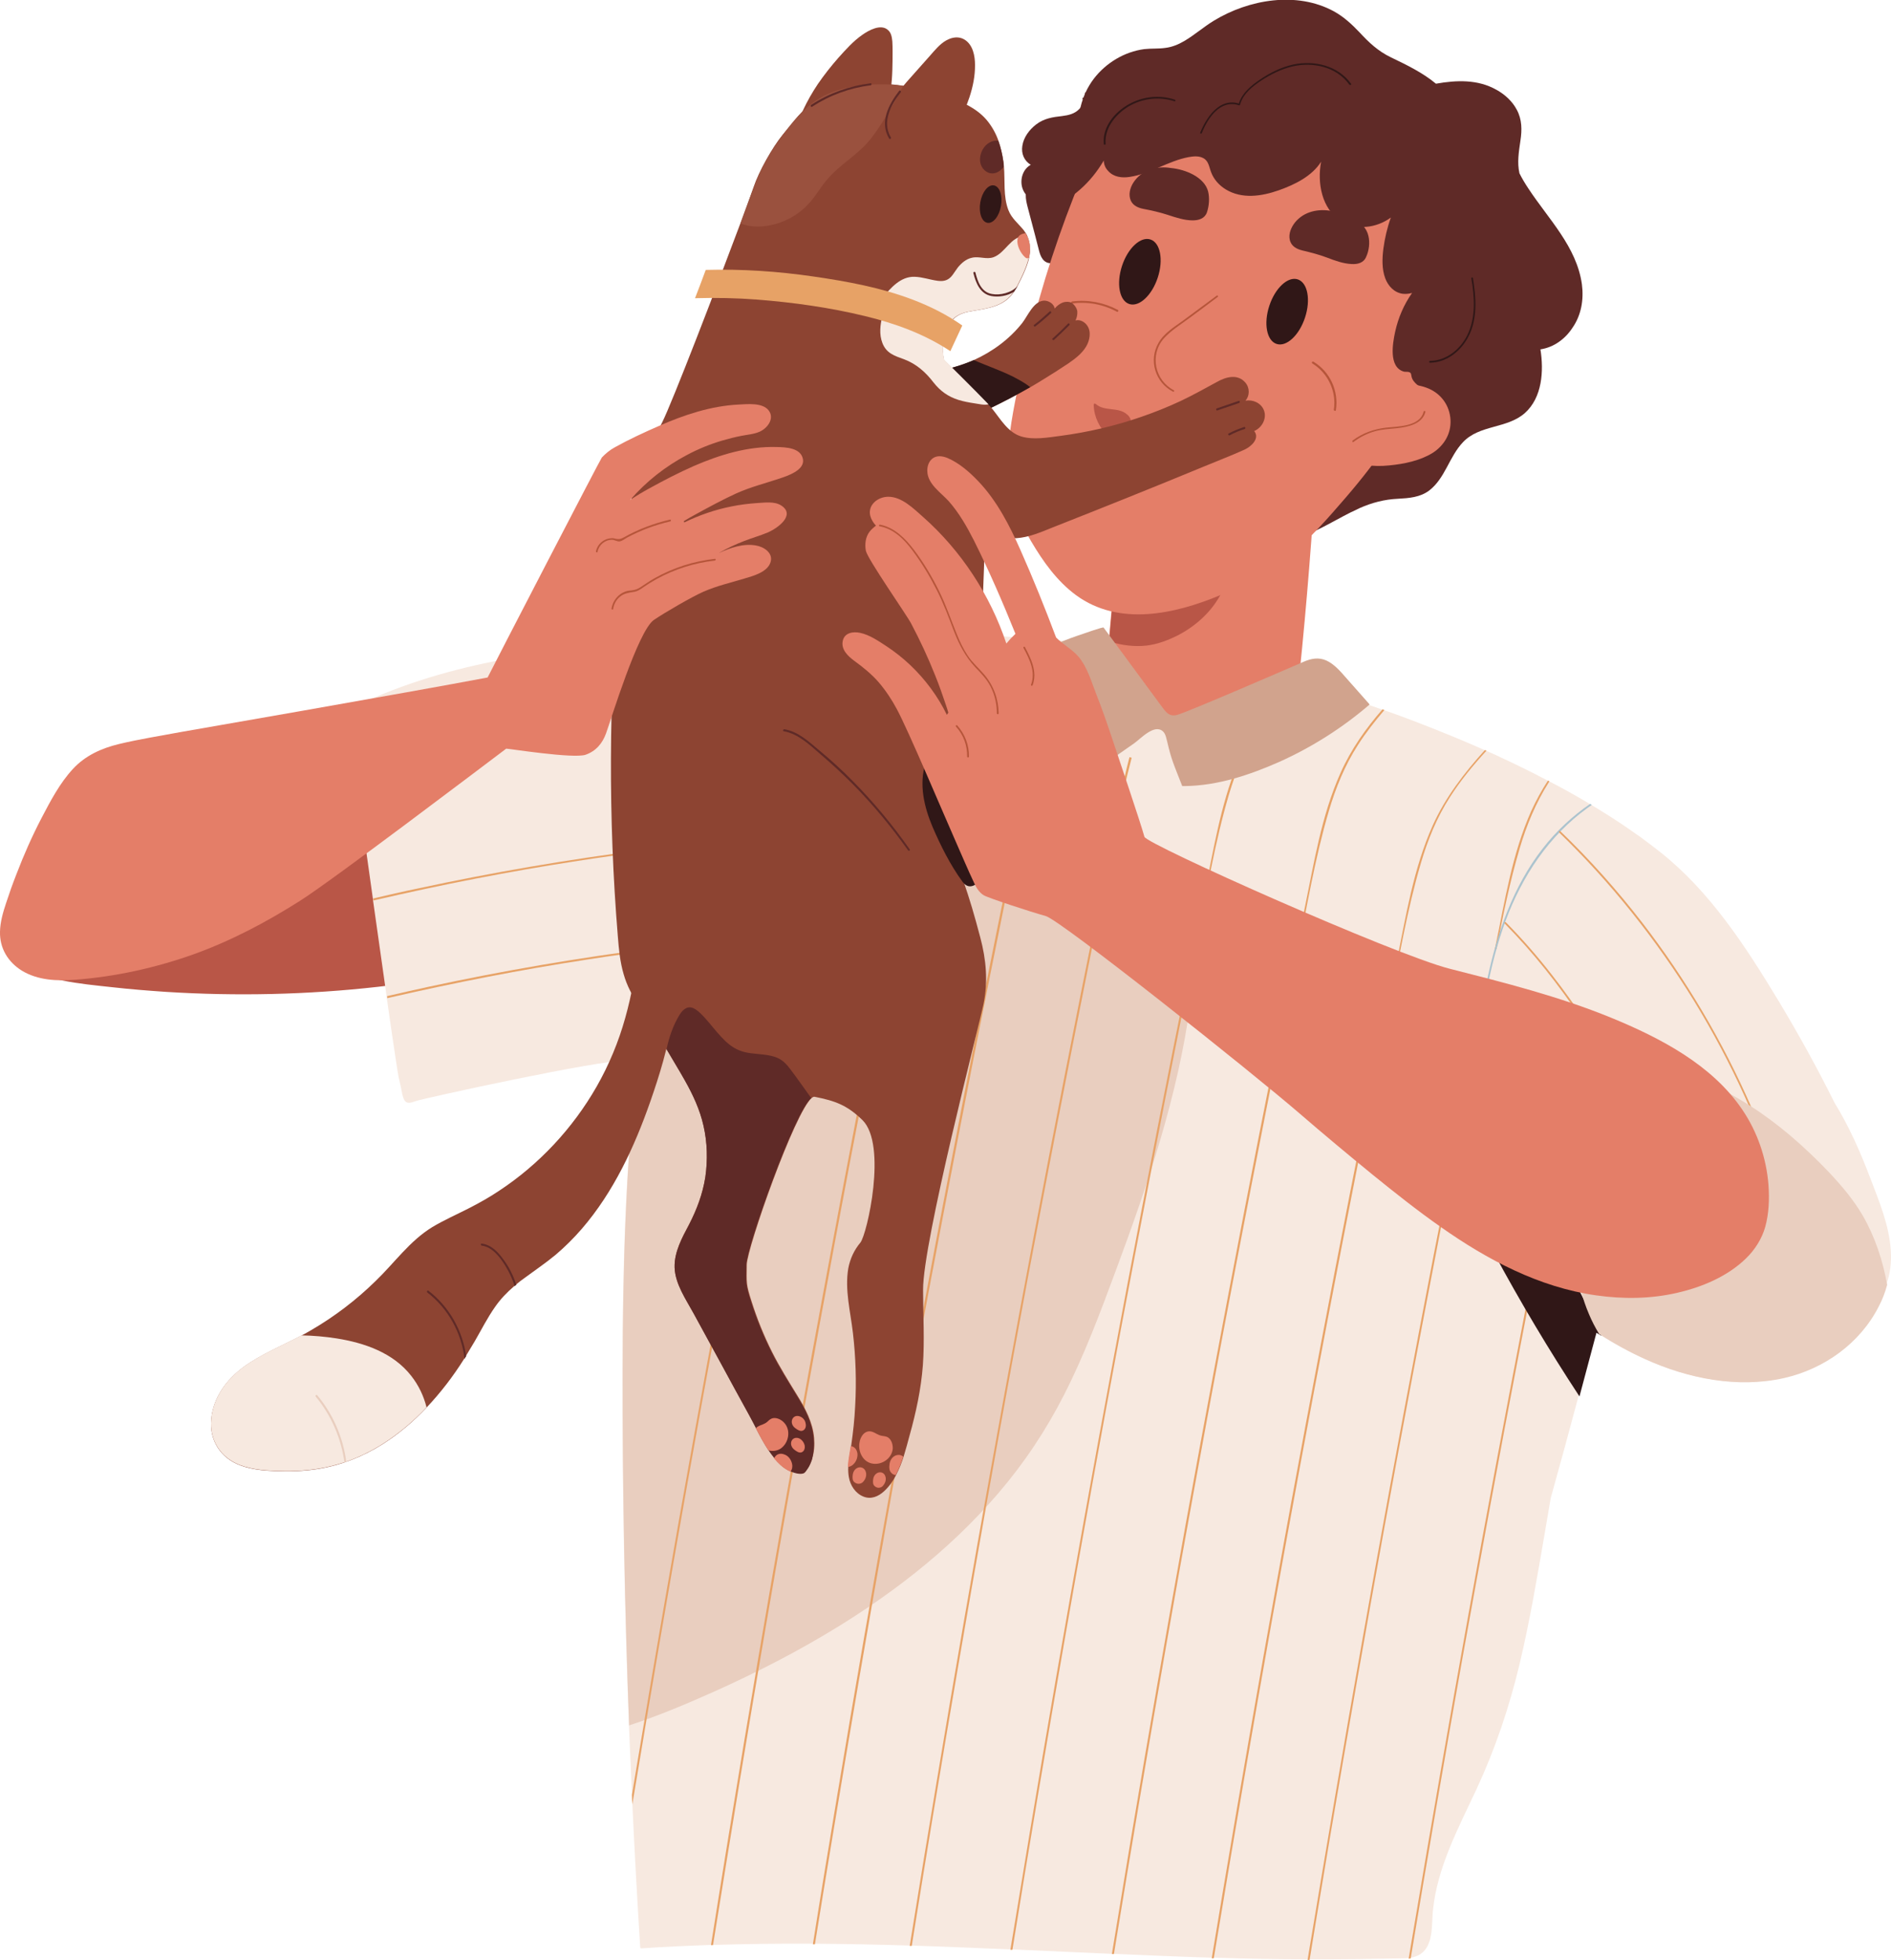 <?xml version="1.0" encoding="UTF-8"?> <!-- Generator: Adobe Illustrator 25.3.1, SVG Export Plug-In . SVG Version: 6.00 Build 0) --> <svg xmlns="http://www.w3.org/2000/svg" xmlns:xlink="http://www.w3.org/1999/xlink" version="1.1" x="0px" y="0px" viewBox="0 0 935.4 969.4" style="enable-background:new 0 0 935.4 969.4;" xml:space="preserve"> <style type="text/css"> .st0{fill:#B95647;} .st1{fill:#F7E9E0;} .st2{fill:#E9CEBF;} .st3{fill:#E7A266;} .st4{fill:#E47E68;} .st5{fill:#ABC3CE;} .st6{fill:#5F2A27;} .st7{fill:#301717;} .st8{fill:#D1A38D;} .st9{fill:#B6553A;} .st10{fill:#8D4432;} .st11{fill:#9A513E;} </style> <g id="Layer_1"> </g> <g id="_1"> <g> <path class="st0" d="M245.7,412.2c-0.9-5.6-2.1-11.1-3.4-16.6c-0.8-3.4-1.5-7.7-4.3-10.1c-3.6-3.1-9-0.7-13,0.4 c-5.8,1.5-11.6,3.1-17.4,4.6c-45.5,12.1-91.1,24.3-136.5,36.9c-6.1,1.7-12.4,3.2-18.4,5.2c-2.4,0.8-4.8,1.8-6.9,3.3 c-2.2,1.6-4.2,3.5-6.3,5.2c-9.1,7.4-20,12.3-31,16.1c-0.1-0.4-0.2-0.9-0.3-1.3c-0.1-0.5-0.9-0.4-0.8,0.2c0.1,0.5,0.2,1,0.3,1.4 c-0.1,0-0.2,0.1-0.3,0.1c-0.5,0.2-0.4,1,0.2,0.8c0.1,0,0.2-0.1,0.3-0.1c1.1,5.7,2.7,11.5,5.9,16.4c3.9,5.9,10,8.8,16.8,10.2 c8.2,1.7,16.7,2.5,25,3.4c8.9,1,17.7,1.7,26.6,2.3c34.9,2.2,70,1.4,104.7-2.5c19.7-2.2,39.4-5.4,58.8-9.6c0.2,0,0.3-0.2,0.3-0.4 C249.4,456.4,249.3,434,245.7,412.2z"></path> <path class="st1" d="M935.3,618.5c-0.8-12.5-5.8-24.4-10.2-35.9c-4.9-12.9-10.4-25.4-17.6-37.1c-8.6-17.3-18-34.3-28-50.9 c-16.1-26.6-33.6-53.6-58.2-73.1c-3.4-2.7-6.9-5.3-10.4-7.9c-0.2-0.2-0.5-0.4-0.8-0.5c-5.7-4.1-11.7-8.1-17.9-11.9 c-0.2-0.2-0.5-0.3-0.8-0.5c-1.4-0.9-2.8-1.7-4.3-2.6c-0.3-0.2-0.5-0.3-0.8-0.5c-6.5-3.9-13.3-7.7-20.1-11.2 c-0.3-0.2-0.6-0.3-0.8-0.4c-7.6-4-15.3-7.8-23.1-11.4c-0.3-0.1-0.5-0.2-0.8-0.4c-2.2-1-4.3-2-6.5-2.9c-0.3-0.1-0.6-0.3-0.9-0.4 c-11.9-5.3-23.9-10.1-35.6-14.6c-0.3-0.1-0.5-0.2-0.8-0.3c-4.5-1.7-8.9-3.3-13.2-4.8c-0.3-0.1-0.6-0.2-1-0.3 c-3.6-1.3-7.3-2.6-10.8-3.8c-0.3-0.1-0.6-0.2-0.8-0.3c-7.9-2.7-15.5-5.1-22.8-7.4c-0.3-0.1-0.6-0.2-0.8-0.3 c-2.7-0.8-5.4-1.6-8-2.4c-0.3-0.1-0.7-0.2-1-0.3c-25.6-7.6-45.7-12.3-54.8-14.2c-0.4-0.1-0.7-0.2-1-0.2c-2.8-0.6-4.3-0.8-4.2-0.8 c-6.1-0.6-18.5-1.6-34.5-2.9c-0.4,0-0.8-0.1-1.2-0.1c-17.7-1.4-39.6-2.9-61.7-4.4c-0.4,0-0.7-0.1-1.1-0.1c-14.9-1-30-2-44-2.8 c-0.4,0-0.8,0-1.1-0.1c-28.7-1.7-52.7-2.7-62.1-2.3c-25.6,1.1-94.7,12.5-120,16.9c-24.9,4.3-49.6,11.1-72.7,21.5 c-2.9,1.3-5.7,2.7-8.6,4.1c-0.1,0.1-0.2,0.2-0.2,0.4c1.6,15.6,6.9,54.8,12.3,92.8c0.1,0.3,0.1,0.7,0.1,1 c2.4,16.8,4.7,33.3,6.7,47.3c0,0.3,0.1,0.7,0.1,1c3.1,21.8,5.5,37.5,5.8,38.9c0.4,1.9,0.9,3.9,1.3,5.8c0.4,1.8,0.6,4,1.5,5.7 c1.3,2.5,3.7,1.4,5.8,0.7c4.1-1.4,90.7-20.4,104.6-20.1c1.7,0,3.4,0.1,5,0.1c-0.1,0.9-0.2,1.9-0.3,2.8c-5.7,49.8-7,100-7.1,150.1 c-0.1,58.5,1,117.1,3.2,175.6c0.1,2.4,0.2,4.8,0.3,7.1c0.4,9.1,0.8,18.3,1.2,27.4c0.1,1.6,0.1,3.2,0.2,4.8 c1.1,23.6,2.4,47.2,3.9,70.9c0,0.2,0.2,0.4,0.4,0.4c11.5-0.8,23-1.3,34.5-1.7c0.3,0,0.7,0,1,0c16.4-0.5,32.8-0.7,49.2-0.6 c0.3,0,0.7,0,1,0c15.7,0.1,31.3,0.4,47,0.9c0.3,0,0.7,0,1,0c2.9,0.1,5.8,0.2,8.6,0.3c13.4,0.5,26.8,1,40.2,1.6c0.3,0,0.7,0,1,0 c16.4,0.7,32.7,1.5,49.1,2.2c0.3,0,0.7,0,1,0c16.1,0.7,32.3,1.4,48.4,1.9c0.3,0,0.7,0,1,0c0.3,0,0.6,0,0.9,0 c15.2,0.5,30.4,0.8,45.7,0.8c0.3,0,0.7,0,1,0c8,0,16.1,0,24.1-0.1c5.9-0.1,11.8-0.2,17.7-0.3c2.2-0.1,4.7,0,7-0.2 c0.3,0,0.7-0.1,1-0.1c1.9-0.3,3.6-0.9,5.2-1.9c6.5-4.5,5.4-14.5,6.1-21.4c2.1-21.5,12.6-40.9,21.6-60.2 c9.2-19.8,16.1-40.3,21.2-61.5c5.2-21.8,8.9-44,12.7-66.1l2.8-16.4c4.7-16.8,9.3-33.7,13.8-50.6c2.8-10.5,5.6-21,8.4-31.5 c0.5,0.3,0.9,0.6,1.3,0.8c0.4,0.2,0.8,0.5,1.2,0.7c7,4.4,14.2,8.4,21.7,11.8c21.2,9.6,45.6,14.5,68.7,9.3 c19.7-4.5,37.4-17.1,46.7-35.3c1.8-3.4,3.2-7,4.2-10.8C935,630.1,935.7,624.3,935.3,618.5z M915.7,562.3c1.1,2.2,2.1,4.5,3.1,6.8 C917.8,566.8,916.7,564.5,915.7,562.3z"></path> <path class="st2" d="M600.5,488.2c-3.5-1.7-6.9-3.7-10.1-5.8c0.4-6,0.2-12-1.1-17.9c-0.1-0.6-1.1-0.4-1,0.3 c1.2,5.6,1.4,11.3,1.1,17c-13.7-9.1-25.2-21.2-37.1-32.4c-15.1-14.2-31.7-26.9-49.5-37.7c-9.1-5.5-18.4-10.5-28-15 c-8.7-4.1-18.8-9.7-28.7-8.4c-10.1,1.4-18.4,9.3-26.3,15.2c-9.1,6.9-18.3,13.7-27.3,20.7c-8.3,6.4-16.5,13.2-23.2,21.3 c-6.7,8-11.5,17.3-16.3,26.5c-10,19.2-22.1,36.8-36,53.4c-0.6,0.8-1.3,1.5-1.9,2.3c-5.7,49.8-7,100-7.1,150.1 c-0.1,58.5,1,117.1,3.2,175.6c14.5-4.7,28.6-10.7,42.5-16.9c17.5-7.9,34.7-16.5,51.3-26.2c33-19.2,63.9-42.6,88.8-71.7 c12.8-14.9,23.7-31.3,32.6-48.8c10.1-19.8,17.9-40.7,25.6-61.5c15.9-42.8,30.7-86.5,36.8-131.9c0.6-4.2,1.1-8.4,1.4-12.7 c3.1,2,6.3,3.9,9.7,5.5C600.5,489.3,601.1,488.5,600.5,488.2z"></path> <g> <path class="st3" d="M684.8,351.2c-4.7,5.5-9.2,11.2-13.1,17.3c-6.5,10.1-11,21.2-14.4,32.7c-6.9,23.4-10.9,47.8-15.7,71.7 c-10.3,50.6-20.3,101.2-30,151.9c-9.7,50.5-19,101-28.1,151.6c-9,50.6-17.8,101.2-26.2,151.9c-2.1,12.7-4.2,25.4-6.3,38.2 c-0.3,0-0.7,0-1,0c3.2-19.4,6.4-38.7,9.6-58.1c8.6-51.1,17.5-102.2,26.7-153.3c9.2-51,18.8-102,28.6-153 c9.8-50.9,20-101.8,30.4-152.6c4.7-22.6,8.3-46,17.8-67.2c5.2-11.7,12.5-22,20.8-31.5C684.2,351,684.5,351.1,684.8,351.2z"></path> <path class="st3" d="M735.3,371.3c-6.6,7.2-12.8,14.7-18.1,23c-6.5,10.1-11,21.2-14.4,32.8c-6.9,23.4-10.9,47.8-15.7,71.7 c-10.3,50.6-20.3,101.2-30,152c-9.7,50.5-19,101-28.1,151.6c-9,50.6-17.8,101.2-26.2,151.9c-0.8,4.8-1.6,9.5-2.4,14.3 c-0.3,0-0.7,0-1,0c1.9-11.4,3.8-22.8,5.7-34.2c8.6-51.2,17.5-102.3,26.7-153.3c9.2-51,18.8-102,28.6-153 c9.8-50.9,20-101.8,30.5-152.6c4.6-22.6,8.3-46,17.8-67.2c6.3-14,15.6-26,25.8-37.3C734.7,371.1,735,371.2,735.3,371.3z"></path> <path class="st3" d="M740.3,469.3c3.2-16.7,6.6-33.4,11.4-49.6c3.4-11.5,8-22.6,14.4-32.7c0.1-0.2,0.2-0.4,0.4-0.5 c-0.3-0.2-0.6-0.3-0.8-0.4c-3.1,4.7-5.8,9.7-8.2,14.9c-9.5,21.2-13.1,44.6-17.8,67.2c-0.1,0.6-0.3,1.3-0.4,1.9 C739.6,469.7,740,469.5,740.3,469.3z"></path> <path class="st3" d="M732.1,505.3c-7.8,38.4-15.4,76.9-22.9,115.4c-9.8,50.9-19.4,101.9-28.6,153c-9.2,51-18.1,102.2-26.7,153.3 c-2.4,14.1-4.7,28.3-7.1,42.4c0.3,0,0.7,0,1,0c1.2-7.5,2.5-15,3.7-22.5c8.4-50.7,17.2-101.3,26.2-151.9 c9-50.6,18.4-101.1,28.1-151.6c8.7-45.7,17.8-91.4,27-137.1C732.7,506,732.4,505.6,732.1,505.3z"></path> <path class="st3" d="M776.3,537.6c-7.3,36.3-14.5,72.6-21.5,108.9c-9.8,50.9-19.4,101.9-28.6,153c-9.2,51-18.1,102.1-26.7,153.3 c-0.9,5.3-1.8,10.7-2.7,16c0.3,0,0.7-0.1,1-0.1c8.2-49.3,16.7-98.6,25.5-147.9c9.1-50.6,18.4-101.1,28.1-151.6 c8.4-43.8,17-87.6,25.9-131.3C776.9,537.8,776.6,537.7,776.3,537.6z"></path> <path class="st3" d="M482,314c-0.2,0.4-0.5,0.8-0.7,1.1c-6.5,10.2-11.1,21.5-14.6,33.1c-7,23.7-10.9,48.4-15.9,72.6 c-10.4,51.2-20.5,102.4-30.3,153.7c-9.7,51.1-19.1,102.2-28.3,153.4c-9.1,51.2-17.9,102.4-26.4,153.7 c-4.4,26.8-8.8,53.6-13.1,80.5c-0.3,0-0.7,0-1,0c5.3-33.6,10.8-67.2,16.4-100.7c8.7-51.8,17.6-103.5,26.9-155.1 c9.3-51.6,18.9-103.2,28.8-154.8c9.9-51.5,20.1-103,30.7-154.4c4.7-22.8,8.3-46.6,17.9-68c2.4-5.4,5.2-10.4,8.4-15.3 C481.3,313.9,481.6,313.9,482,314z"></path> <path class="st3" d="M535,328.9c0,0,0-0.1,0-0.1c-6.5,8.2-12.2,16.9-16.5,26.6c-9.6,21.4-13.2,45.2-17.9,68 c-10.5,51.4-20.8,102.9-30.7,154.4c-9.9,51.5-19.5,103.1-28.8,154.8c-9.3,51.7-18.3,103.4-26.9,155.1c-4.1,24.6-8.2,49.3-12.1,74 c0.3,0,0.7,0,1,0c2.9-17.9,5.8-35.9,8.8-53.8c8.5-51.3,17.3-102.5,26.4-153.7c9.1-51.2,18.5-102.3,28.3-153.4 c9.8-51.3,19.9-102.6,30.3-153.7c4.9-24.2,8.9-48.9,15.8-72.6c3.4-11.6,8-22.9,14.6-33.1c2.5-4,5.3-7.8,8.2-11.5 C535.2,329.4,535.1,329.1,535,328.9z"></path> <path class="st3" d="M558.7,374.5c-3.6,13.7-6,27.7-8.8,41.4c-10.5,51.4-20.8,102.9-30.7,154.4c-9.9,51.5-19.5,103.1-28.8,154.8 c-9.3,51.6-18.3,103.3-26.9,155.1c-4.6,27.4-9.1,54.8-13.5,82.3c0.3,0,0.7,0,1,0c3.3-20.7,6.7-41.4,10.1-62.1 c8.5-51.3,17.3-102.5,26.4-153.7c9.1-51.2,18.5-102.3,28.3-153.4c9.8-51.3,19.9-102.6,30.3-153.7c4.4-21.5,8-43.5,13.7-64.8 C559.4,374.7,559.1,374.6,558.7,374.5z"></path> <path class="st3" d="M611.9,378.3c-8.2,20.3-11.7,42.4-16.1,63.7c-10.5,51.4-20.8,102.9-30.7,154.4 c-9.9,51.5-19.5,103.1-28.8,154.8c-9.3,51.7-18.3,103.4-26.9,155.1c-3.2,19.4-6.4,38.7-9.6,58.1c0.3,0,0.7,0,1,0 c2.1-12.6,4.1-25.3,6.2-38c8.5-51.3,17.3-102.5,26.4-153.7c9.1-51.2,18.5-102.3,28.3-153.4c9.8-51.3,19.9-102.6,30.3-153.7 c4.9-24.2,8.9-48.9,15.9-72.6c1.5-5,3.2-9.9,5.2-14.8C612.6,378.3,612.2,378.3,611.9,378.3z"></path> <path class="st3" d="M436.9,311.1c-2.9,3.6-5.6,7.4-8,11.2c-6.5,10.2-11.1,21.5-14.6,33.1c-7,23.7-11,48.4-15.9,72.6 c-10.4,51.2-20.5,102.4-30.3,153.7c-9.7,51.1-19.2,102.2-28.3,153.4c-9.1,51.2-17.9,102.4-26.4,153.7c-0.2,1.2-0.4,2.5-0.6,3.7 c-0.1-1.6-0.2-3.2-0.2-4.8c1.1-6.3,2.1-12.7,3.2-19.1c8.7-51.8,17.6-103.5,26.9-155.1c9.3-51.6,18.9-103.2,28.8-154.8 c9.9-51.5,20.1-103,30.7-154.4c4.7-22.8,8.4-46.6,17.9-68c4.1-9.2,9.5-17.6,15.6-25.4C436.2,311.1,436.6,311.1,436.9,311.1z"></path> </g> <path class="st4" d="M547.7,344.6c2,1.4,4,2.6,6.1,3.7c0.9,0.5,1.9,0.9,2.9,1.4c0,0,0.1,0,0.1,0c0.1,0,0.1,0,0.2,0.1 c4.7,1.7,9.4,3.1,14.2,4.1c1.4,0.3,2.9,0.6,4.3,0.8c0.9,0.1,4.1,0.2,1.9,0.3c-2.4,0.1,1.7,0.2,2.4,0.3c1.1,0.1,2.3,0.2,3.4,0.3 c5,0.4,10,0.6,15,0.5c4.7,0,9.3-0.3,14-0.7c1.8-0.2,3.6-0.3,5.4-0.5c0.6-0.1,2.2-0.4,2.9-0.6c1.6-0.3,3.2-0.7,4.8-1.2 c2-0.6,4-1.2,5.9-1.9c0.6-0.2,1.3-0.5,1.9-0.7c-0.5,0.2-0.8,0.3-0.9,0.4c-0.2,0.1-0.3,0.1,0,0c0.3-0.1,0.9-0.4,1.2-0.5 c2.7-1.3,5.4-2.7,8-4.2c3.8-33.6,6.9-71.5,9.1-105.5c0.7-10.2,1.3-20.5,1.8-30.7c2.3-1.2,4.7-2.4,7-3.7c0.5-0.3,0.2-1.4-0.3-1.1 c-2.2,1.2-4.4,2.3-6.6,3.5c0.1-1.8,0.2-3.6,0.3-5.5c0-0.8-0.8-1-0.9-0.2c-0.1,2.1-0.2,4.1-0.3,6.2c-22.6,11.7-45.9,21.6-69.5,29.4 c-6.4,2.1-12.8,4.1-19.2,5.9c-2.1,0.6-4.8,0.7-6.2,3.3c-1.5,2.8-1.5,7.5-1.9,10.8c-1.6,12.1-3,24.2-4.2,36.4 c-0.6,6.1-1.2,12.3-1.7,18.4c-0.1,1.5-0.3,2.9-0.4,4.4c-0.6,7.4-1.1,18.8-1.6,26.2C547.3,344.1,547.6,344.5,547.7,344.6z"></path> <path class="st0" d="M604.7,290.4c-15.2,2.3-30.5,3.7-45.8,4.3c-1.8,0.1-3.7,0.1-5.5,0.2c-0.9,0-1.8,0-2.7,0 c-0.6,6.1-1.2,12.3-1.7,18.4c-0.1,1.5-0.3,2.9-0.4,4.4c0.2,0,0.4-0.1,0.5-0.3c5.9,1.8,12.1,2.6,18.2,1.9c5.6-0.7,11-2.8,16-5.4 c9.5-5.1,17.6-12.9,22-22.9C605.4,290.7,605.1,290.3,604.7,290.4z"></path> <path class="st5" d="M787.4,398.1c-0.7,0.5-1.4,1-2.1,1.5c-19.2,13.9-32.3,33.7-40.5,55.7c-8.2,22.2-11.7,45.9-14.6,69.3 c-0.1,0.5-0.9,0.5-0.9,0c1.7-13.5,3.6-27,6.4-40.3c4.9-23,12.8-45.9,27.4-64.6c6.6-8.5,14.6-16,23.5-22.1 C786.9,397.8,787.1,398,787.4,398.1z"></path> <path class="st6" d="M782.5,140.6c-2.6-18.6-16.6-32.3-26.5-47.4c-1.6-2.4-3.1-4.9-4.4-7.5c-1.2-5.4-0.3-10.6,0.5-16.2 c0.8-5.2,0.8-10.4-1.8-15.2c-2.2-4.2-5.9-7.6-10.1-9.9c-9.2-5.2-19.7-4.8-29.9-3c-6.6-5.5-14.5-9.3-22.4-13.1 c-6.2-3-10.8-7.3-15.4-12.3c-3.8-4-7.8-7.7-12.7-10.4c-18.4-10-42-5.9-59.3,4.6c-5.1,3.1-9.6,7.1-14.7,10.1c-2.9,1.7-6,3-9.4,3.4 c-3.4,0.5-6.9,0.2-10.4,0.6c-9.8,1.3-18.9,6.8-24.9,14.6c-3.2,4.2-5.4,9-6.6,14.1c-0.8,3.6-1.7,6.9-4.2,9.7c-1.9,2.1-4,4-5.4,6.5 c-2.5,4.2-3.6,8.8-3.8,13.5c-4.9,1.9-9.7,4.7-12.3,9c-2,3.3-1.5,6.6-0.6,10.2c1.3,4.9,2.6,9.9,3.9,14.8c0.6,2.3,1.2,4.7,1.8,7 c0.4,1.6,0.9,3.2,1.9,4.5c2,2.6,5.1,2.4,7.7,1c6.7-3.6,11.6-11.5,14.6-18.2c0.9-2.2,1.7-4.4,2.4-6.7c15-5.9,30.2-11.3,45.9-15.1 c20.2-4.9,42.2-7.5,62.7-2.8c9.3,2.1,18.2,6.3,24.7,13.4c5.9,6.4,9.6,14.6,11.4,23.1c4.3,19.6-1.8,39.2-9.9,57 c-5,11-10.6,21.7-15.9,32.4c-5.8,11.5-11.5,23.1-17.3,34.6c-0.2,0.3,0.1,0.8,0.5,0.6c4.7-1.5,8.7-4.2,12.4-7.3 c-0.1,0.4-0.3,0.7-0.4,1.1c-4.7,8.5-9.8,16.7-15.3,24.7c-0.2,0.3,0.1,0.7,0.5,0.6c10.2-2.7,19-8.5,28.4-13.2 c0.3-0.1,0.6-0.3,0.9-0.4c1.2-0.6,2.3-1.1,3.5-1.7c6.1-2.7,12.3-4.3,18.9-4.6c5.5-0.3,11-0.7,15.5-4.1c7.9-6.1,9.9-16.8,16.7-23.9 c8.2-8.7,21.8-6.6,30.6-14.4c8.6-7.7,9.4-20.8,7.7-31.5c6.6-1,12.2-5.1,15.8-10.6C782.2,155.9,783.5,148.2,782.5,140.6z"></path> <path class="st7" d="M790.1,656.3c-3.9-8-7.8-16-12-23.9c-1-1.9-1.9-3.7-2.9-5.6c-0.8-1.6-1.6-3.7-3.1-4.8c-1-0.7-2.2-0.9-3.3-1.1 c-2.2-0.4-4.4-0.8-6.5-1.2c-4.7-0.9-9.3-1.8-14-2.4c-3.5-0.5-6.9-0.4-10,1.5c-0.5,0.3,0,1.2,0.5,0.9c0,0,0.1,0,0.1-0.1 c13.1,24.3,27.2,48,42.4,71.1c2.8-10.5,5.6-21,8.4-31.5c0.5,0.3,0.9,0.6,1.3,0.8c0.4,0.2,0.8,0.5,1.2,0.7 C791.5,659.2,790.8,657.7,790.1,656.3z"></path> <path class="st4" d="M710.3,104.4c-2.5-6.4-5.4-12.5-8.4-18.6c-3-6.1-5.9-12.3-9.9-17.7c-7.1-9.5-17.5-15.5-28.5-19.3 c-23.8-8.3-50.8-10.2-75.4-4.6c-12,2.7-24.5,7.2-34.6,14.5c-3.7,2.7-6.9,5.9-9.2,9.7c-0.1-0.3-0.6-0.5-0.8-0.1 c-11.8,25.6-21.6,52-29.3,79.1c-3.9,13.5-7.2,27.2-10,41c-2.8,13.5-5.7,27.4-5.7,41.3c0,6.8,0.8,13.6,2.9,20 c2.1,6.4,5.3,12.3,8.7,18.1c5.9,10,12.8,19.7,22.2,26.6c21.3,15.6,49.1,9.3,71.5-0.1c12-5,23.8-10.9,33.8-19.2 c10.3-8.5,19.3-18.8,28-28.9c16.3-18.9,30.9-39.7,40.5-63c4.9-11.8,8.4-24.3,9.9-37.1C717.6,131.5,715.5,117.8,710.3,104.4z"></path> <path class="st0" d="M565.7,210.6c-0.9-0.5-1.9-0.9-2.9-1.2c-0.6-0.2-2.7-0.2-3.1-0.5c-0.3-0.3-0.4-1.4-0.6-1.9 c-0.4-0.8-0.9-1.5-1.6-2c-4.3-3.9-11.1-1.3-15.5-5.2c-0.3-0.2-0.6-0.3-0.8-0.1c-0.1,0.1-0.2,0.5-0.2,0.7 c0.5,12.3,10.9,20.3,21.7,23.8c0.4,0.1,0.6-0.2,0.6-0.5c2,0.2,3.9,0,5.8-0.7c1.4-0.5,3.4-1.2,3.5-3 C572.7,216.2,568.7,212.3,565.7,210.6z"></path> <ellipse transform="matrix(0.312 -0.95 0.95 0.312 260.234 628.187)" class="st7" cx="563.9" cy="134.4" rx="16.8" ry="9.3"></ellipse> <path class="st6" d="M740.8,117.3c-4.7-2.9-9.7-5-15-6.4c-0.3-14.2-4.3-28.5-12.2-40.4c-10.6-16.1-27.6-25.8-45.8-31 c-10.8-3.1-22-4.6-33.2-5.7c-10.7-1-21.4-1.9-32.1-2.1c-11.3-0.1-22.7,0.7-33.7,3.7c-5.4,1.5-10.7,3.5-15.7,6.2 c-5,2.7-9.8,6.1-15.6,6.7c0.1-0.7,0.2-1.4,0.1-2.2c0-0.6-0.9-0.6-0.9,0c0,0.8,0,1.5-0.1,2.2c-0.2,0-0.5,0-0.7,0 c-0.6,0-0.6,0.9,0,0.9c0.2,0,0.4,0,0.6,0c-0.4,1.7-1.3,3.4-2.6,4.7c-2.3,2.4-5.3,3.1-8.5,3.5c-4.7,0.5-9,1.2-12.8,4.1 c-3.4,2.6-6.3,6.4-6.9,10.7c-0.6,3.7,0.9,7.4,4.2,9.3c-3.7,2-5.3,6.6-4.4,10.7c1.2,5.3,6.5,8.3,11.5,8.7 c6.5,0.6,12.5-2.9,17.2-7.1c4.7-4.1,8.6-9,11.8-14.4c0,1.9,0.8,3.8,2.2,5.2c2.7,3,6.8,3.5,10.6,2.9c10.2-1.5,19-7.9,29.2-9.8 c2.3-0.4,5-0.7,7.2,0.5c2.7,1.4,2.9,4.5,3.9,7c1.3,3.5,3.9,6.4,7.1,8.4c8.1,5,17.9,3.5,26.4,0.5c7.9-2.8,16.3-6.9,20.9-14.1 c-2,10.4,0.3,23.3,9.7,29.2c7.8,4.9,17.7,3.6,24.8-1.6c-1.8,5-3,10.2-3.7,15.4c-0.6,4.8-0.8,10,0.9,14.6c1.4,3.8,4.4,7.1,8.6,7.7 c1.6,0.2,3.2,0,4.7-0.4c-4.1,5.8-6.9,12.4-8.4,19.3c-1.2,5.6-3.3,17.4,4.3,19.6c0.8,0.2,1.7,0,2.4,0.2c1.3,0.3,1.2,1.1,1.4,2.1 c0.3,1.7,1.5,3.1,2.8,4.2c2.8,2.2,6.5,3.2,10,3.2c7.9-0.2,13.4-5.8,16.3-12.7c1.3-3.1,2.3-6.4,2.9-9.8c3.5-1,7-2.6,10.2-4.4 c6.2-3.6,12.8-8.1,16.7-14.2C765.8,138.4,752.1,124.3,740.8,117.3z"></path> <path class="st8" d="M677.3,348.2c-3.8-4.3-7.7-8.7-11.5-13c-2.8-3.2-5.8-6.7-9.7-8.5c-3.8-1.7-7.5-1-11.2,0.6 c-5,2.2-57.4,24.9-62.6,26.3c-4.1,1.1-5.7-1.6-7.9-4.5c-1.8-2.4-3.5-4.8-5.3-7.2c-7.7-10.5-15.5-21-23.2-31.5 c-0.3-0.4-9.3,2.8-13.4,4.2c-3.6,1.3-7.6,2.6-10.9,4.7c-5.5,3.5-5.4,11.4-4.5,17.1c1.2,7.8,5.1,14.9,9.7,21.1 c4.4,6,9.4,12.1,15.1,17c1.4,1.3,2.9,2.4,4.5,3.5c4.8-3.6,9.8-6.9,14.7-10.4c3.1-2.2,10-9.8,14.2-5.8c1.4,1.3,1.7,3.8,2.2,5.6 c0.8,3.4,1.6,6.5,2.8,9.8c1.4,3.9,3,7.7,4.5,11.6c0.5,0,0.9,0,1.4,0c16.2-0.2,32-5.5,46.7-12c16-7.2,31-16.7,44.3-28.1 C677.5,348.8,677.4,348.4,677.3,348.2z"></path> <path class="st3" d="M866.4,547.8c-14.2-32.6-32.4-63.4-54.1-91.5c-12.4-16-25.8-31.1-40.4-45.1c-0.4-0.4-1,0.2-0.6,0.6 c25.6,24.8,48,52.9,66.7,83.3c18.6,30.4,33.5,63.2,44.1,97.2c5.9,19.1,10.5,38.6,13.7,58.3c0.1,0.5,0.9,0.3,0.8-0.2 C890.9,615.1,880.7,580.6,866.4,547.8z"></path> <path class="st3" d="M830.4,586.4c-18.8-36-37.7-72.2-62.8-104.3c-7.1-9.1-14.6-17.7-22.7-25.9c-0.4-0.4-1,0.2-0.6,0.6 c28.6,28.9,49.9,63.9,69.2,99.4c5.5,10.2,10.9,20.4,16.2,30.6C829.9,587.3,830.7,586.9,830.4,586.4z"></path> <ellipse transform="matrix(0.312 -0.95 0.95 0.312 291.542 711.003)" class="st7" cx="636.8" cy="154.2" rx="16.8" ry="9.3"></ellipse> <path class="st9" d="M601.9,146.2l-16.6,12.3c-4.4,3.2-9.6,6.3-12.3,11.2c-4.9,8.6-1.5,19.5,7.2,24c0.5,0.3,0.9-0.5,0.4-0.7 c-9.4-4.9-12-17.5-4.9-25.6c3.6-4,8.5-7,12.8-10.2c4.6-3.4,9.2-6.8,13.8-10.3C602.8,146.7,602.4,145.9,601.9,146.2z"></path> <path class="st2" d="M921.4,601.2c-4.6-7.9-10.5-14.8-16.7-21.4c-6.1-6.4-12.5-12.5-19.2-18.2c-12.7-10.7-26.6-19.9-41.9-26.4 c0.5-1.6,0.3-3.3-0.5-4.9c-0.3-0.5-1,0-0.8,0.4c0.8,1.4,0.9,2.8,0.5,4.1c-0.1,0-0.2-0.1-0.3-0.1c-4-1.7-8-3.1-12.1-4.4 c-0.5-0.2-0.8,0.7-0.2,0.8c4.2,1.3,8.3,2.8,12.3,4.5c-1,2.4-3.5,4.5-5.9,5.3c-4.4,1.5-9.2,0.7-13.7,1.4c-8,1.2-13.9,7.1-18.6,13.2 c-10.6,13.7-19,29.9-22.7,46.9c-3.4,16-2.1,32.5,4.4,47.6c1.4,3.4,3.1,6.6,5,9.8c7.3,4.7,14.9,8.9,22.9,12.5 c21.2,9.6,45.6,14.5,68.7,9.3c19.7-4.5,37.4-17.1,46.7-35.3c1.8-3.4,3.2-7,4.2-10.8C931.4,623.6,927.5,611.8,921.4,601.2z"></path> <path class="st3" d="M323.9,469.9c-10.9,1.4-21.8,2.9-32.7,4.6c-33.4,5.1-66.7,11.6-99.6,19.2c-0.1-0.3-0.1-0.7-0.1-1 c6.8-1.6,13.6-3.1,20.4-4.6c37.1-8,74.5-14.4,112.2-19.2C324.5,468.8,324.5,469.8,323.9,469.9z"></path> <path class="st3" d="M318.6,421.2c-10.9,1.4-21.8,2.9-32.7,4.6c-34,5.2-67.7,11.8-101.2,19.6c-0.1-0.3-0.1-0.7-0.1-1 c7.3-1.7,14.6-3.4,21.9-4.9c37.1-8,74.5-14.4,112.1-19.2C319.2,420.1,319.2,421.1,318.6,421.2z"></path> <path class="st0" d="M585.2,233.2c-7.5,2.3-15.8,3.6-23.5,1.2c-6.4-2-12-6.5-14.3-12.8c-0.2-0.5-1-0.3-0.8,0.2 c2.3,6.3,7.6,10.8,13.7,13c8.1,3,17.1,1.7,25.1-0.8C586,233.9,585.7,233.1,585.2,233.2z"></path> <path class="st6" d="M597.6,94.7c-1.8-7-11-10.9-18.4-11.6c-6.7-1.1-13.8,0.7-18,6.4c-1.8,2.4-3,5.7-2.2,8.7 c0.8,3.1,3.5,4.5,6.5,5.1c4.2,0.8,8.2,1.7,12.2,3c4,1.3,8.1,2.7,12.3,2.7c3,0,5.9-0.9,7-3.9C598.1,101.9,598.4,97.9,597.6,94.7z"></path> <path class="st6" d="M676.9,116.7c-1.5-7-10.5-11.4-18-12.3c-6.6-1.3-13.8,0.1-18.3,5.6c-1.9,2.4-3.3,5.6-2.6,8.6 c0.7,3.2,3.4,4.6,6.3,5.3c4.2,1,8.1,2,12.1,3.5c3.9,1.5,8,3,12.2,3.2c3,0.2,6-0.6,7.2-3.6C677.2,124,677.7,120,676.9,116.7z"></path> <path class="st4" d="M717.5,207.6c-0.4-6.9-4.5-12.7-10.8-15.4c-7-3-14.5-2.2-21.8-0.4c0.1-0.6,0.1-1.1,0.1-1.7 c0-0.6-0.8-0.6-0.9,0c0,0.7-0.1,1.3-0.1,1.9c-1.7,0.4-3.4,0.9-5.1,1.4c-0.5,0.2-0.3,1,0.2,0.8c1.6-0.5,3.2-0.9,4.8-1.4 c-0.9,5.7-3.6,10.9-6.9,15.7c-4,5.8-8.5,11.3-12.7,16.9c-0.1,0.2,0,0.5,0.2,0.6c6.8,4.2,14.9,5,22.7,4.2 c7.3-0.7,15.2-2.3,21.5-6.2C714.3,220.4,717.9,214.5,717.5,207.6z"></path> <path class="st9" d="M704.2,203.6c-1.8,7.4-12.5,7.3-18.4,7.9c-6.1,0.7-11.8,2.7-16.7,6.4c-0.4,0.3,0,1.1,0.4,0.7 c3.1-2.3,6.5-4.1,10.3-5.2c3.7-1.1,7.5-1.2,11.2-1.6c5.3-0.6,12.6-2,14.1-8.1C705.2,203.3,704.4,203,704.2,203.6z"></path> <path class="st7" d="M668.3,41.4c-6.4-8.9-18.1-11.7-28.5-9.5c-6,1.3-11.6,4.1-16.6,7.5c-4.4,3-8.8,6.6-10.4,11.8 c-9.6-2.9-16,6.8-19.1,14.4c-0.2,0.5,0.6,0.7,0.8,0.2c2.9-7.3,9.1-16.8,18.4-13.7c0.2,0.1,0.5-0.1,0.5-0.3 c1.5-5.5,6.2-9.1,10.7-12.1c4.6-3,9.7-5.5,15.1-6.8c10.2-2.4,21.9,0.1,28.2,8.9C667.9,42.3,668.7,41.9,668.3,41.4z"></path> <path class="st7" d="M728.6,137.5c-0.1-0.5-0.9-0.3-0.8,0.2c1.6,9.2,2.3,19.4-2,28.1c-3.5,7-10.3,12.6-18.4,12.7 c-0.6,0-0.6,0.9,0,0.9c8.1-0.1,15.1-5.6,18.8-12.6C731,157.9,730.2,147.2,728.6,137.5z"></path> <path class="st7" d="M581.1,49.3c-7.5-2.5-15.7-1.6-22.6,2.2c-7,3.8-13.3,11.3-12.5,19.7c0,0.5,0.9,0.6,0.9,0 c-0.7-8.3,5.7-15.6,12.7-19.3c6.6-3.4,14.3-4.1,21.4-1.8C581.4,50.3,581.7,49.5,581.1,49.3z"></path> <path class="st9" d="M649.7,178.9c-0.6-0.3-1.1,0.5-0.5,0.9c7.7,4.7,12,13.9,10.6,22.8c-0.1,0.6,0.9,0.9,1,0.3 C662.3,193.4,657.9,183.8,649.7,178.9z"></path> <path class="st9" d="M553,153.3c-7-3.7-14.8-5.2-22.7-4.2c-0.6,0.1-0.6,1.1,0,1c7.7-1,15.4,0.4,22.2,4.1 C553,154.5,553.5,153.6,553,153.3z"></path> <g> <path class="st10" d="M537.7,160.9c-1.3-1.8-3.6-3-5.7-2.4c0.7-1.4,1-2.9,0.9-4.5c-0.1-1.3-1.5-3.5-2.8-4.2 c-1.2-0.7-3.2-0.6-4.3-0.2c-1.6,0.6-3,1.7-4.1,3c-0.3-2.3-3-4-5.4-3.9c-5.1,0.4-7.9,7.5-10.6,11c-6.2,7.9-14.7,14.2-24,18.4 c-3,1.3-6,2.4-9.1,3.3c-1.9,0.5-3.6,1.2-5.2,1.8c-3.5,1.3-6.8,2.4-10.8,2c-0.5-1.4-1-2.8-1.4-4.2c-0.2-0.5-1-0.3-0.8,0.2 c0.4,1.3,0.8,2.6,1.3,3.8c-1.2-0.2-2.4-0.3-3.6-0.6c-0.5-0.1-0.8,0.7-0.2,0.8c1.4,0.3,2.8,0.5,4.1,0.7 c2.8,8.1,6.1,16.2,10.4,23.5c1.9,3.2,5.5,0.6,8.1-0.5c1.4-0.6,2.8-1.2,4.2-1.8c3.4-1.4,6.7-3,10-4.6c7.1-3.4,14.2-7.1,21-11 c2-1.2,4-2.3,6-3.6c4.3-2.6,8.5-5.3,12.7-8.1c3.3-2.3,6.7-4.8,8.8-8.3C539,168.6,540,164,537.7,160.9z"></path> <path class="st7" d="M504.1,187.9c-3.8-2.2-7.9-3.9-12.1-5.6c-3.4-1.4-6.9-2.7-10.3-4.2c-3,1.3-6,2.4-9.1,3.3 c-1.9,0.5-3.6,1.2-5.2,1.8c-2.7,2.3-5.1,4.8-5.9,8.1c-1.6,6.3,4.8,9.7,9.4,12.1c2.5,1.3,5.1,2.6,7.7,3.7c3.4-1.4,6.7-3,10-4.6 c7.1-3.4,14.2-7.1,21-11C508,190.2,506.1,189,504.1,187.9z"></path> <path class="st10" d="M625.2,202.9c-1.4-3.6-5.5-5.4-9.1-4.7c2.1-2.5,2.2-6.3-0.1-9c-3.8-4.4-9.6-2.8-14-0.3 c-5.9,3.2-11.8,6.5-17.9,9.4c-6.4,3-12.9,5.6-19.6,7.9c-13,4.5-26.4,7.6-40,9.4c-6.2,0.8-13.2,2.1-19.3,0.3 c-6.6-2-10.2-8.5-14.3-13.6c-0.4-0.5-1.1-1.3-2.1-2.3c-6.1-6.4-21.8-21.9-21.8-21.9c-0.7-3-1-7-0.3-10.9c0.3-1.5,0.7-3,1.4-4.4 c0.9-2.1,2.4-4.1,4.3-5.7c2-1.6,4.2-2.4,6.6-2.9c7.1-1.4,15.4-1.8,20.7-7.5c0.7-0.7,1.3-1.6,1.9-2.4c0.6-0.9,1.2-1.8,1.7-2.8 c0,0,0,0,0,0c1-1.9,1.9-3.8,2.8-5.7c1.2-2.7,2.4-5.5,3-8.5c0.2-0.9,0.3-1.9,0.4-2.8c0.2-2.7-0.2-5.3-1.3-7.7 c-0.2-0.5-0.5-1-0.8-1.5c-0.3-0.4-0.6-0.8-0.9-1.3c-2.7-3.4-6.1-5.9-7.7-10.1c-2.6-6.8-1.6-14.4-2.2-21.6 c-0.1-0.9-0.1-1.7-0.3-2.6c-0.5-3.5-1.3-7-2.5-10.3c-1.3-3.6-3.2-7-5.7-10c-5.5-6.5-13.7-9.6-21.5-12.3 c-5.6-1.9-12.9-3.6-19.9-4.7c-4.2-0.6-8.3-1-11.9-0.9c-30,0.7-37.3,12.4-47.7,25.2c-5.1,6.3-11.7,18-14.3,25.8 c-0.7,2-3.1,8.6-6.5,17.8c-11.4,30.5-33.9,89.1-38.8,98.7c-6.2,11.8-11.6,24.2-15,37.1c-3.5,13.4-5,27.3-6.2,41.1 c-2.6,29.2-4,58.6-4.1,87.9c-0.1,29.3,1,58.7,3.4,87.9c0.5,6.4,1.1,12.8,2.9,18.9c1.6,5.6,4.2,10.6,7.6,15.3 c2.2,3.1,4.8,6,7.3,8.8c1.7,4.4,3.9,8.6,6.3,12.8c3,5.2,6.2,10.3,9.1,15.5c4,7.1,7.4,14.4,9.2,22.4c1.9,8.3,2.1,17,0.9,25.4 c-1.3,8.3-4.2,16-8,23.4c-3.5,6.6-7.4,13.6-7.2,21.3c0.3,8.2,5.6,15.7,9.4,22.7c4.5,8.3,9.1,16.6,13.6,24.9 c4.5,8.3,9,16.6,13.6,24.9c3.9,7.1,7.4,14.9,12.4,21.3c1.9,2.5,4.2,4.8,7,6.3c1.9,1.1,5.7,2.5,7.9,1.5c0.8-0.4,1.6-1.8,2.1-2.5 c0.9-1.4,1.5-2.9,2-4.4c1.1-3.3,1.3-6.9,1-10.4c-0.7-7.6-4.3-14.4-8.2-20.7c-4.4-7.2-8.9-14.3-12.7-21.9c-4-8-7.3-16.2-10-24.7 c-2.8-8.7-2.5-9.1-2.4-18.3c0.2-8.5,23.8-75.6,32.2-82.5c0.5-0.4,1-0.6,1.4-0.5c10.1,2,16,4.1,23.6,11.5 c12.4,12.2,2.3,56.5-1,60.6c-3.1,3.7-5.1,8-6,12.8c-1.8,10.6,1.1,21.4,2.3,31.9c1.4,12,1.8,24.2,1.1,36.3c-0.3,6.4-1,12.7-1.9,19 c0,0.2-0.1,0.4-0.1,0.6c-0.5,3.4-1.2,6.8-1.4,10.3c-0.1,1.7,0,3.5,0.3,5.2c0.7,4,3.2,7.9,7.1,9.5c3.8,1.6,7.5,0,10.3-2.6 c2.5-2.3,4.5-5.1,6-8.1c1.5-2.9,2.7-6,3.7-9.1c1.1-3.5,2-7,2.9-10.3c3.2-11.4,5.7-23,6.6-34.8c0.9-12.4,0.1-24.9,0.1-37.3 c-0.1-23.9,27.6-130.2,29.9-141.4c2.3-11.1,1.3-22.1-1.6-32.9c-3.1-11.7-4.9-17.9-8.8-29.3l-1.1-3.1c5.5-30.6,8-61.5,9.4-92.5 c0.9-19,1.6-38,2.3-56.9c0.2-6.3,0.4-12.6,0.7-18.9c4.8,2.2,10.1,3.5,15.4,3.2c6.1-0.4,11.9-2.9,17.6-5.2 c25.1-9.9,50.1-19.9,75-30.2c6.7-2.8,13.6-5.4,20.2-8.4c3.3-1.5,7.7-5.5,4.8-9.2C624.2,211.6,626.8,207,625.2,202.9z"></path> <path class="st7" d="M493.5,416.3c-0.5,4.7-1.8,9.4-4.2,13.5c-1.2,2.1-2.7,4-4.4,5.7c-1,1-2,1.9-3.3,2.5c-2.3,1-4.1,0-5.5-1.9 c-6-8.2-10.8-17.8-14.8-27.1c-4.2-9.9-6.8-21.1-3.5-31.4c9.7-1.7,18.9,4.5,25.5,11.1C490.6,396.1,494.5,405.7,493.5,416.3z"></path> <path class="st10" d="M444.2,253.9c-1.1-8.3-3.2-16.5-6-24.4c-2.8-7.8-7-15.1-9.5-23.1c-4.3-14,1.6-31.6-9.2-43.4 c-10.2-11.2-26.2-2.1-35.1,6.2c-11.4,10.7-15.5,26.9-27.1,37.4c-1.7,1.6-3.6,2.9-5.6,4c0.3-0.3,0.6-0.6,0.9-0.8 c0.5-0.4-0.2-1.1-0.7-0.7c-1,0.8-1.8,1.7-2.5,2.7c-0.8,0.3-1.6,0.7-2.4,0.9c-0.6,0.2-0.3,1.2,0.3,1c0.4-0.1,0.8-0.3,1.2-0.5 c-1.9,3.3-2.6,7.3-3,11.2c-0.4,3.7-0.6,7.4-1.4,11.1c-0.8,3.9-2.1,7.7-3.6,11.4C335,261,326,276.5,331.8,292 c4.5,12,16.2,19.5,27.7,24c14.9,5.8,32,8.2,47.7,4.2c12.5-3.2,24.1-10.7,31-21.7C446.5,285.4,446.2,268.7,444.2,253.9z"></path> <path class="st4" d="M344.3,254.3c6.6-3.6,13.2-7.2,20-10.3c6.9-3.1,14.1-4.9,21.3-7.3c3.9-1.3,12.5-4.1,11.6-9.5 c-1-5.8-8.6-6-13.1-6.1c-14.2-0.4-28,3.8-40.9,9.4c-7.5,3.3-14.8,7.1-21.9,11c-3.3,1.8-6.5,3.7-9.6,5.8 c7.9-9.1,17.4-16.6,28-22.2c5.6-3,11.5-5.4,17.6-7.2c3.1-0.9,6.2-1.7,9.3-2.3c3-0.6,6.2-0.8,9-2c3.8-1.6,7.7-6.4,4.7-10.5 c-3-4.1-10.7-3.2-15-3c-13.7,0.7-26.9,5.1-39.4,10.6c-7.3,3.2-14.7,6.6-21.7,10.5c-2.6,1.4-4.7,3.2-6.5,5.1 c-0.2-0.2-53.9,103.5-56.5,108.8c-40.1,7.6-151.9,27-151.9,27c-10.1,1.9-20.4,3.5-30.4,5.9c-8.7,2.1-16.7,5.7-22.8,12.3 c-6.5,7-11.1,15.8-15.5,24.2c-4.7,9-8.8,18.3-12.4,27.7c-1.9,4.8-3.6,9.6-5.2,14.5c-1.5,4.5-2.9,9.3-3,14.1 c-0.2,8.2,3.9,15,10.8,19.3c7.9,4.8,17.4,5.2,26.4,4.5c19.9-1.5,39.8-5.9,58.6-12.6c18.6-6.7,36-15.9,52.7-26.5 c16.8-10.7,88.6-65.2,101.9-75.2c0.8-0.1,33.4,5.1,39.3,3c5.1-1.8,8.3-5.6,10.1-10.6c2.3-6.2,15.8-50.8,23.7-56.1 c5.3-3.6,18.7-11.4,24.6-14c6.5-2.8,13.3-4.4,20-6.4c4.4-1.3,11.7-3.2,13.1-8.3c1.3-4.5-3.5-7.5-7.3-8.1 c-6.2-1.1-12.6,1.1-18.2,3.7c0,0,0.1,0,0.1-0.1c3.9-2.2,8.1-4.2,12.3-5.8c3.8-1.5,7.8-2.6,11.6-4.2c4.6-1.9,14.2-8.6,6.7-13.4 c-3.3-2.1-8-1.4-11.6-1.2c-4.4,0.3-8.7,0.8-13,1.7c-8.1,1.6-15.9,4.3-23.3,7.9c-0.1-0.2-0.2-0.4-0.3-0.6 C340.3,256.5,342.3,255.4,344.3,254.3z"></path> <path class="st4" d="M874.8,586.2c-1-13.3-5.5-26.4-13-37.4c-15-22.2-40.7-35.5-64.8-45.4c-25.9-10.6-53-17.4-80.1-24.3 c-27.4-7-149.8-61.5-150.8-65.2c-2-7.3-13.9-42.4-16.3-49.6c-2.4-7.2-4.9-14.4-7.7-21.4c-2.3-6-4.4-13.2-8.7-18.2 c-2.9-3.4-7.7-6-11-9.4c-5.5-14.6-11.3-29-17.6-43.2c-5.4-12.2-11.7-24.5-21-34.2c-4.3-4.5-9.5-9-15.2-11.4 c-2.5-1-5.4-1.4-7.6,0.5c-1.7,1.5-2.4,3.9-2.3,6.1c0.2,6.4,6.7,10.5,10.6,14.8c5.1,5.8,9,12.6,12.5,19.5 c7.5,15,14.2,30.5,20.5,46.1c-1.6,1.5-3.1,3.1-4.5,4.8c-8-24-22.3-45.9-41.3-62.7c-4.7-4.1-10.4-9.9-17.1-9.9 c-5.1,0-10.3,4-8.9,9.5c0.5,1.8,1.5,3.4,2.8,4.8c-1.2,0.9-2.3,1.9-3.1,2.9c-2.1,2.7-2.5,6.3-1.9,9.5c0.8,4.1,20.3,31.9,22.4,36 c4.4,8.3,8.4,16.9,11.9,25.7c1.9,4.7,3.6,9.5,5.2,14.3c0.5,1.4,0.9,2.8,1.3,4.1c-0.3,0.3-0.5,0.7-0.7,1.1 c-4.5-9.2-10.7-17.6-18.2-24.7c-3.6-3.4-7.5-6.5-11.6-9.2c-4-2.6-8.4-5.7-13.2-6.7c-3.4-0.7-7.6-0.1-8.5,3.9 c-1,4.3,2.5,7.6,5.6,9.9c4.4,3.2,8.5,6.5,12.1,10.6c3.5,4.1,6.5,8.6,9,13.3c5.7,10.5,23.2,52.1,29.1,65.4 c3,6.8,5.9,13.7,9.1,20.5c1.1,2.4,2.5,4.8,4.8,6.2c2.1,1.3,22.8,8.1,30.7,10.3c7.6,2.2,102,77.3,125.5,97.6 c11.8,10.2,23.8,20.2,35.9,30.1c11.1,9,22.3,17.9,34,26.1c23,16.2,48.6,29.8,76.8,33.8c13.4,1.9,27.1,1.8,40.3-1.3 c12.2-2.8,24.8-8.1,33.9-17c4.4-4.3,7.8-9.6,9.5-15.6C875,600.3,875.3,593.1,874.8,586.2z"></path> <path class="st10" d="M441.4,20.5c-0.2-2-0.5-4.2-2.1-5.6c-3.5-3.3-9.6,0.1-12.7,2.3c-4.5,3.1-8.3,7.4-11.9,11.4 c-3.6,4.1-7,8.4-10.1,12.9c-5.5,8.2-9.8,17.1-12.3,26.6c1.5,1,2.9,2.1,4.4,3.1c5.9-1.8,11.9-3.6,17.8-5.4 c5.6-1.8,11.3-3.6,16.4-6.7c4.2-2.5,7.5-6,8.8-10.8c1.6-5.8,1.7-12.2,1.8-18.2C441.5,26.9,441.6,23.7,441.4,20.5z"></path> <path class="st10" d="M333.5,483c-0.4-5.1-1.3-10-6.1-12.7c-3.1-1.8-6.7-2.4-10.3-2.6c0.3-2.5,0.6-5,0.9-7.5 c0.1-0.5-0.8-0.5-0.9,0c-0.3,2.5-0.6,4.9-0.9,7.4c-0.9,0-1.7-0.1-2.5-0.1c-0.6,0-0.6,0.9,0,0.9c0.8,0,1.6,0,2.4,0.1 c-1.6,11.8-3.6,23.5-6.8,34.9c-3.3,11.9-8.1,23.4-14.2,34.1c-11.8,20.6-28.4,38.4-48.1,51.4c-4.9,3.3-10.1,6.2-15.4,8.9 c-5.9,3-12,5.7-17.7,9.1c-11.3,6.9-18.8,17.8-28.2,26.8c-9.5,9.3-20.1,17.4-31.6,24.1c-1.7,1-3.3,1.9-5,2.8 c-9.5,5-19.6,9.1-28.4,15.4c-8.6,6.3-15.2,15.1-16.2,26c-1,10.4,4.6,19.2,14.4,22.8c5.4,2,11.3,2.6,17.1,2.8 c7,0.3,14.1,0.1,21.1-1c11.5-1.8,22.4-6.1,32.2-12.3c8-5.1,15.2-11.2,21.7-18.1c7-7.4,13.2-15.5,18.6-24.1 c0.3-0.4,0.6-0.9,0.8-1.3c1.5-2.5,3-5,4.5-7.5c3.3-5.7,6.2-11.5,10-16.9c2.7-3.9,5.9-7.2,9.4-10.2c0.3-0.2,0.5-0.5,0.8-0.7 c1.5-1.3,3.1-2.5,4.8-3.7c5-3.7,10.2-7.2,15-11.2c4.6-3.9,8.9-8.2,12.9-12.8c15.7-18.2,26-40.4,33.9-63 c4.6-13.2,8.8-26.8,10.8-40.7C333.6,497.1,334,490,333.5,483z"></path> <path class="st9" d="M486.9,333.7c-2.7-3.2-5.9-5.9-8.2-9.4c-2.2-3.3-3.9-6.9-5.4-10.6c-2.9-7.1-5.3-14.3-8.7-21.2 c-3.5-7.1-7.6-14-12.4-20.4c-4.3-5.7-9.7-11.2-16.9-12.6c-0.5-0.1-0.8,0.7-0.2,0.8c7,1.3,12.1,6.4,16.2,11.9 c4.5,6,8.5,12.6,11.9,19.3c3.5,6.8,6.1,13.9,8.8,21c2.5,6.4,5.6,12.3,10.3,17.4c2.9,3,5.8,6,7.7,9.7c2.1,4.1,3.1,8.6,3.1,13.2 c0,0.6,0.9,0.6,0.9,0C493.9,345.8,491.5,339.1,486.9,333.7z"></path> <path class="st9" d="M473.5,358.8c-0.4-0.4-1,0.2-0.6,0.6c3.7,4.1,5.6,9.3,5.5,14.8c0,0.6,0.9,0.6,0.9,0 C479.4,368.5,477.3,363.1,473.5,358.8z"></path> <path class="st9" d="M507,320.1c-0.3-0.5-1-0.1-0.7,0.4c3,5.6,6.1,11.8,3.7,18.2c-0.2,0.5,0.6,0.7,0.8,0.2 C513.2,332.4,510.1,325.9,507,320.1z"></path> <path class="st9" d="M353.6,276.4c-10.5,1.2-20.6,4.4-29.8,9.6c-2.4,1.3-4.6,2.9-6.9,4.4c-1.4,0.9-2.6,1.4-4.3,1.6 c-1.1,0.1-2.2,0.2-3.3,0.6c-3.6,1.3-6.2,4.6-6.8,8.4c-0.1,0.5,0.7,0.8,0.8,0.2c0.4-2.4,1.5-4.5,3.3-6c2-1.7,4.2-2,6.7-2.4 c2.1-0.3,3.5-1.3,5.2-2.5c2-1.4,4.2-2.7,6.3-3.9c8.9-4.9,18.7-8,28.7-9.1C354.2,277.2,354.2,276.3,353.6,276.4z"></path> <path class="st9" d="M331.4,257c-8,1.9-15.8,4.8-23,8.9c-1.3,0.7-2.3,0.9-3.7,0.6c-0.6-0.1-1.1-0.3-1.7-0.3 c-1.2,0-2.4,0.2-3.5,0.7c-2.4,1.1-4.2,3.2-4.7,5.8c-0.1,0.5,0.7,0.8,0.8,0.2c0.6-3.3,3.6-5.9,7.1-5.9c1.3,0,2.5,0.9,3.7,0.8 c1.3-0.1,2.7-1.3,3.8-1.9c6.7-3.6,13.9-6.3,21.4-8C332.1,257.7,331.9,256.9,331.4,257z"></path> <path class="st1" d="M508.1,116.9c-0.4-0.1-0.9-0.1-1.4-0.1c-6.8,0.2-9.3,8.2-15.2,10.4c-3.5,1.3-7.2-0.6-10.8,0.3 c-2.8,0.6-5.1,2.6-6.9,4.8c-0.9,1.2-1.7,2.5-2.6,3.7c-1.9,2.6-4.2,3.3-7.3,2.9c-3.9-0.5-7.6-1.9-11.5-2 c-6.9-0.2-11.7,5.4-15.9,10.4c-0.8-0.2-1.6-0.4-2.4-0.6c-0.6-0.2-0.9,0.8-0.3,1c0.6,0.2,1.3,0.3,1.9,0.5c-0.6,0.7-1.2,1.4-1.8,2 c-0.4,0.5,0.3,1.2,0.7,0.7c0.7-0.7,1.4-1.6,2.1-2.4c6.7,1.9,13.1,4.7,19,8.3c3,1.8,5.8,3.9,9.1,5.1c1,0.4,2.1,0.7,3.1,0.9 c0.9-2.1,2.4-4.1,4.3-5.7c2-1.6,4.2-2.4,6.6-2.9c7.1-1.4,15.4-1.8,20.7-7.5c0.7-0.7,1.3-1.6,1.9-2.4c0.6-0.9,1.2-1.8,1.7-2.8 c0,0,0,0,0,0c1-1.9,1.9-3.8,2.8-5.7c1.2-2.7,2.4-5.5,3-8.5c0.2-0.9,0.3-1.9,0.4-2.8C509.7,121.8,509.2,119.2,508.1,116.9z"></path> <path class="st6" d="M402.4,711.2c-0.7-7.6-4.3-14.4-8.2-20.7c-4.4-7.2-8.9-14.3-12.7-21.9c-4-8-7.3-16.2-10-24.7 c-2.8-8.7-2.5-9.1-2.4-18.3c0.2-8.5,23.8-75.6,32.2-82.5c-0.1-0.2-0.2-0.3-0.4-0.5c-3.3-4.6-6.6-9.3-10-13.8 c-1.7-2.3-3.6-4.3-6.2-5.5c-2.2-1-4.7-1.4-7.1-1.7c-4.1-0.5-8.3-0.5-12.2-2.2c-3.3-1.4-6-3.7-8.4-6.3c-2.9-3-5.4-6.4-8.2-9.5 c-1.5-1.6-3.1-3.4-5-4.5c-3.2-2-5.7-0.2-7.5,2.6c-3.2,5.1-5.3,11.1-6.6,17.3c3,5.2,6.2,10.3,9.1,15.5c4,7.1,7.4,14.4,9.2,22.4 c1.9,8.3,2.1,17,0.9,25.4c-1.3,8.3-4.2,16-8,23.4c-3.5,6.6-7.4,13.6-7.2,21.3c0.3,8.2,5.6,15.7,9.4,22.7 c4.5,8.3,9.1,16.6,13.6,24.9c4.5,8.3,9,16.6,13.6,24.9c1.3,2.3,2.5,4.7,3.7,7c1.9,3.7,3.9,7.4,6.2,10.9c0.8,1.2,1.6,2.3,2.5,3.4 c0.2,0.2,0.3,0.4,0.5,0.6c1.8,2.2,3.9,4.3,6.5,5.7c0.4,0.2,1,0.5,1.6,0.8c2,0.8,4.6,1.5,6.3,0.8c0.8-0.4,1.6-1.8,2.1-2.5 c0.9-1.4,1.5-2.9,2-4.4C402.5,718.3,402.8,714.7,402.4,711.2z"></path> <path class="st4" d="M439.3,711c-0.9-0.6-1.9-0.6-2.9-0.8c-2.1-0.3-3.1-1.4-4.9-2c-3.6-1.2-6,2.3-6.4,5.6c-0.6,4,1.5,8.9,5.9,10 c4.8,1.2,10.1-2.2,10.6-7.2C441.7,714.7,441.1,712.2,439.3,711z"></path> <path class="st4" d="M387.8,703.6c-1.4-1.5-3.7-2.6-5.7-2.1c-1,0.3-1.8,1-2.5,1.7c-1.6,1.4-3,1.4-4.7,2.4c-0.4,0.2-0.8,0.5-1,0.9 c1.9,3.7,3.9,7.4,6.2,10.9c2.1,0.5,4.3,0.3,6.2-1C390.3,713.5,391.3,707.2,387.8,703.6z"></path> <path class="st4" d="M422.1,724.3c-0.7,0.7-1.7,1.2-2.7,1.3c0.1-3.4,0.9-6.9,1.4-10.3c1.5,0.1,2.9,1.2,3.3,3.4 C424.4,720.7,423.6,722.9,422.1,724.3z"></path> <path class="st4" d="M391,727.9c-0.6-0.3-1.1-0.5-1.6-0.8c-2.5-1.4-4.6-3.5-6.5-5.7c0.7-1.8,2.6-3,5.1-2c2,0.7,3.3,2.5,3.8,4.6 C392.1,725.3,391.9,726.8,391,727.9z"></path> <path class="st4" d="M395.2,711.4c-3.6-1.3-5.5,3.2-2.2,5.7c0.9,0.7,2.2,1.6,3.3,1.3c1.6-0.4,2-2.2,1.7-3.6 C397.6,713.3,396.6,712,395.2,711.4z"></path> <path class="st4" d="M395.7,700.6c-3.7-1.4-5.7,3.3-2.3,5.8c0.9,0.7,2.3,1.6,3.4,1.3c1.6-0.4,2.1-2.2,1.7-3.7 C398.3,702.5,397.2,701.2,395.7,700.6z"></path> <path class="st4" d="M428.4,728.5c-0.8-4.1-6.1-3.5-6.6,1.1c-0.1,1.2-0.2,2.5,0.7,3.4c1.3,1.2,3.1,1.2,4.3,0.1 C428,731.9,428.7,730.2,428.4,728.5z"></path> <path class="st4" d="M438.1,730.8c-0.7-3.9-5.7-3.2-6.2,1c-0.1,1.1-0.2,2.4,0.7,3.2c1.2,1.2,2.9,1.1,4,0.1 C437.7,733.9,438.4,732.3,438.1,730.8z"></path> <path class="st4" d="M446.8,720.5c-1,3.1-2.2,6.2-3.7,9.1c-0.8-0.1-1.6-0.4-2.2-1.1c-1.1-1.1-1.1-2.7-0.9-4.2 C440.5,720,444.6,718.5,446.8,720.5z"></path> <path class="st1" d="M203.4,680.5c-8.9-11.4-23.1-16.3-36.9-18.5c-5.8-0.9-11.6-1.4-17.4-1.5c-9.5,5-19.6,9.1-28.4,15.4 c-8.6,6.3-15.2,15.1-16.2,26c-1,10.4,4.6,19.2,14.4,22.8c5.4,2,11.3,2.6,17.1,2.8c7,0.3,14.1,0.1,21.1-1 c4.5-0.7,8.9-1.8,13.2-3.2c0.3-0.1,0.6-0.2,0.9-0.3c6.3-2.2,12.4-5.2,18.1-8.8c8-5.1,15.2-11.2,21.7-18.1 C209.6,690.5,207.1,685.2,203.4,680.5z"></path> <ellipse transform="matrix(0.17 -0.985 0.985 0.17 307.413 566.662)" class="st7" cx="490.2" cy="100.8" rx="9.4" ry="5.2"></ellipse> <path class="st4" d="M507.3,115.3c-1.9,0.4-3.7,0.9-4,3.2c-0.4,2.9,1.5,6.6,3.6,8.6c0.9,0.9,1.6,0.8,2.1,0.3 c0.2-0.9,0.3-1.9,0.4-2.8C509.7,121.2,509,118.1,507.3,115.3z"></path> <path class="st6" d="M503.3,141.5c-0.5,0.9-1.1,1.9-1.7,2.8c-3.3,2.1-7.7,2.8-11.3,2.1c-5.5-1.1-7.6-6.5-8.8-11.3 c-0.2-0.6,0.8-0.9,1-0.3c1.1,4.5,2.9,9.7,8.1,10.6C494.8,146.2,500.4,144.8,503.3,141.5z"></path> <path class="st6" d="M612.7,198.3c-3.6,1.2-7.2,2.5-10.8,3.7c-0.6,0.2-0.3,1.2,0.3,1c3.6-1.2,7.2-2.5,10.8-3.7 C613.5,199,613.3,198.1,612.7,198.3z"></path> <path class="st6" d="M615.4,211.2c-2.6,0.9-5.2,1.9-7.6,3.2c-0.6,0.3-0.1,1.2,0.5,0.9c2.4-1.3,4.8-2.3,7.4-3.1 C616.3,212,616,211,615.4,211.2z"></path> <path class="st6" d="M519.2,154.1c-2.5,2.3-5,4.5-7.7,6.6c-0.5,0.4,0.2,1.1,0.7,0.7c2.7-2.1,5.3-4.3,7.7-6.6 C520.3,154.4,519.6,153.6,519.2,154.1z"></path> <path class="st6" d="M528.3,160.1c-2.4,2.5-5,5-7.6,7.3c-0.5,0.4,0.2,1.1,0.7,0.7c2.6-2.4,5.1-4.8,7.6-7.3 C529.4,160.3,528.7,159.6,528.3,160.1z"></path> <path class="st6" d="M496.3,79.9c-0.5-3.5-1.3-7-2.5-10.3c-0.5-0.1-1-0.1-1.5,0c-3.7,0.4-6.3,3.4-7.2,6.8 c-0.7,2.6-0.4,5.6,1.8,7.7c3.3,3.1,7.4,1.5,9.6-1.6C496.5,81.6,496.4,80.7,496.3,79.9z"></path> <path class="st1" d="M467.1,178c-0.7-3-1-7-0.3-10.9c-0.4-0.4-0.7-0.9-1.1-1.3c-3.5-4.5-7.1-7.9-13-8.7c-5-0.6-10.4,0.4-15.1-1.5 c0.2-0.9,0.5-1.9,0.8-2.8c0.2-0.6-0.8-0.9-1-0.3c-0.2,0.9-0.5,1.8-0.7,2.7c-0.6-0.3-1.3-0.7-1.9-1.2c-0.5-0.4-1,0.5-0.5,0.9 c0.7,0.5,1.4,0.9,2.2,1.3c-1.1,4.5-1.7,9.1,0,13.5c2,5.1,6,6.3,10.7,8c6.1,2.3,10.7,6.4,14.6,11.5c3.3,4.2,7.2,7,12.3,8.6 c2.6,0.8,5.3,1.3,8,1.7c2.1,0.3,4.7,1,6.8,0.5c0,0,0.1,0,0.1,0C482.8,193.5,467.1,178,467.1,178z"></path> <path class="st3" d="M427.7,156.3c-17.3-4.2-35.2-6.7-53-8.1c-10.3-0.8-20.6-1-30.9-0.7c1.8-4.7,3.6-9.3,5.3-14 c17.9-0.5,35.8,0.7,53.5,3.3c16.6,2.4,33.4,5.5,49.1,11.5c8.6,3.3,16.8,7.4,24.3,12.7c-2,4.2-3.9,8.5-5.9,12.7 C457.3,165.2,442.7,159.9,427.7,156.3z"></path> <path class="st6" d="M450,420.1c-8.5-12.1-17.9-23.4-28.3-33.9c-5.2-5.3-10.7-10.3-16.4-15c-5.1-4.3-10.5-9.4-17.3-10.5 c-0.6-0.1-0.9,0.9-0.3,1c7.1,1.2,12.9,6.8,18.2,11.4c5.4,4.6,10.7,9.5,15.7,14.5c10.1,10.2,19.3,21.3,27.6,33 C449.5,421.1,450.4,420.6,450,420.1z"></path> <path class="st6" d="M230.6,670.8c-0.3,0.4-0.6,0.9-0.8,1.3c-1.5-12.8-8.1-24.9-18.4-32.8c-0.5-0.4,0-1.2,0.5-0.9 C222.2,646.3,228.8,658.1,230.6,670.8z"></path> <path class="st6" d="M255.4,635.5c-0.3,0.2-0.6,0.5-0.8,0.7c-1.1-3.5-2.6-6.8-4.5-9.9c-2.6-4.3-6.5-9.5-11.8-10.2 c-0.6-0.1-0.6-1.1,0-1c4.7,0.6,8,4.1,10.6,7.7C251.8,626.6,253.9,630.9,255.4,635.5z"></path> <path class="st2" d="M171.3,723.1c-0.3,0.1-0.6,0.2-0.9,0.3c-1.6-11.9-6.5-23.3-14.2-32.6c-0.4-0.5,0.3-1.2,0.7-0.7 C164.8,699.5,169.7,711,171.3,723.1z"></path> <path class="st10" d="M473.2,62.9c4.8-9.6,9.2-19.9,9.1-30.8c0-4.4-1-9.8-5-12.4c-3.9-2.5-8.5-0.7-11.7,2 c-2.7,2.3-4.9,5.2-7.3,7.8c-2.7,3-5.3,6-8,9c-2.6,3-5.7,6.1-7.1,9.9c-0.1-0.1-0.2-0.2-0.4-0.3c-0.4-0.3-0.9,0.4-0.5,0.7 c0.2,0.1,0.4,0.3,0.6,0.5c-0.3,1.1-0.5,2.3-0.5,3.5c0,0.6,0.9,0.6,0.9,0.1c0-1,0.1-2,0.3-2.9c6,5.9,5.6,15.8,11.1,22.1 c2.6,3,6.8,5.1,10.5,2.9C469.3,72.5,471.2,66.8,473.2,62.9z"></path> <path class="st11" d="M434.8,41.7c-30,0.7-37.3,12.4-47.7,25.2c-5.1,6.3-11.7,18-14.3,25.8c-0.7,2-3.1,8.6-6.5,17.8 c4.9,2,10.6,1.9,15.7,0.7c7.5-1.7,14.4-5.9,19.3-11.9c2.9-3.5,5.1-7.4,8.1-10.8c2.9-3.4,6.4-6.3,9.9-9.1c3.3-2.7,6.6-5.3,9.5-8.5 c3-3.3,5.5-7.1,7.9-10.8c2.6-4.2,5.1-8.4,7.5-12.8c0.9-1.6,1.7-3.1,2.5-4.8C442.4,41.9,438.3,41.6,434.8,41.7z"></path> <path class="st6" d="M444.8,44.9c-5.1,6.6-9.9,15.5-5,23.6c0.3,0.6,1.2,0,0.9-0.5c-4.6-7.7,0-16.2,4.9-22.4 C445.9,45.1,445.2,44.4,444.8,44.9z"></path> <path class="st6" d="M430.6,41.2c-10.5,1.3-20.5,4.9-29.4,10.7c-0.5,0.4,0,1.2,0.5,0.9c8.7-5.7,18.6-9.3,28.9-10.6 C431.3,42.1,431.3,41.1,430.6,41.2z"></path> <path class="st10" d="M456.1,460.2c-2-7.2-5.9-13.7-10.7-19.2c-5.2-6-11.6-10.9-18.4-15c-7.5-4.5-16-7.4-23.2-12.5 c-7.6-5.3-12.3-13.6-20.5-18.2c-7.4-4.1-15.8-5.6-24-6.7c-7.4-0.9-16.2-2.3-22.8,2c-5.9,3.8-7.8,11.1-7.2,17.8 c0.4,4.1,1.5,7.9,3.3,11.6c0.2,0.6,0.3,1.2,0.5,1.7c2.4,7.5,8,13.4,14.1,18.1c7.2,5.6,15.4,9.8,22.8,15.1 c8,5.7,13.7,13.1,18.9,21.4c9.1,14.4,19.8,29.6,36.6,35.7c6.9,2.5,15.1,2.8,20.9-2.4c5.9-5.4,7.6-14.4,9.3-21.8 C457.6,478.8,458.6,469.3,456.1,460.2z"></path> </g> </g> </g> </svg> 